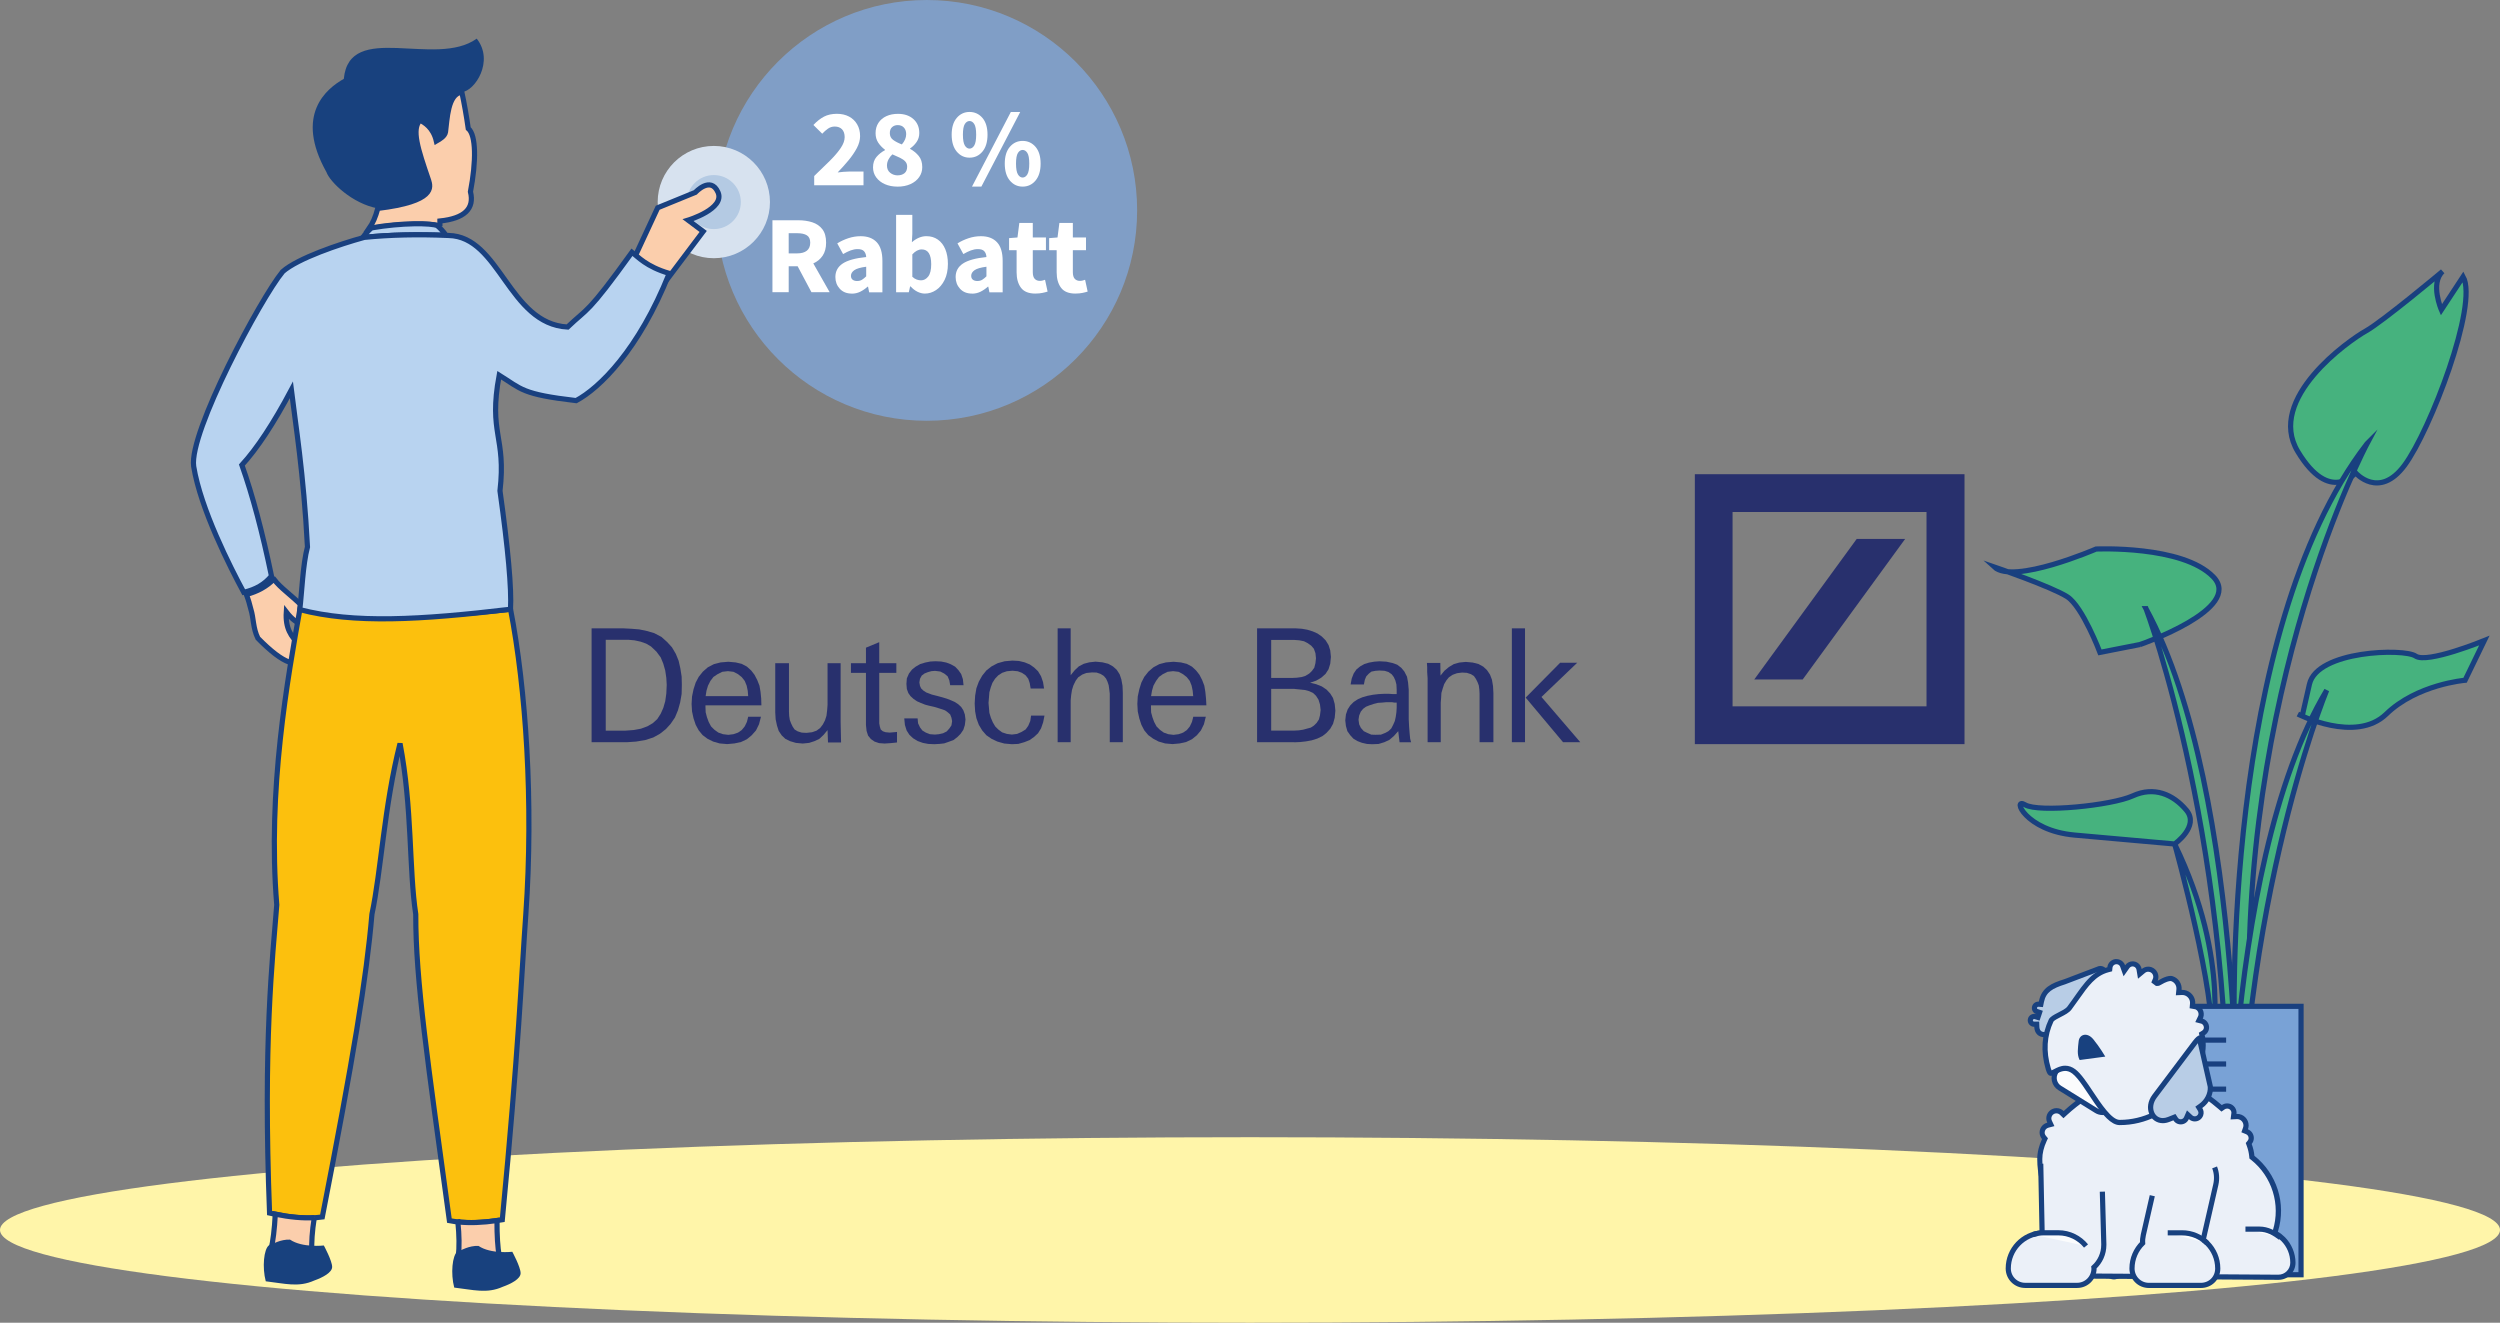 <?xml version="1.0" encoding="UTF-8"?>
<svg id="Ebene_2" data-name="Ebene 2" xmlns="http://www.w3.org/2000/svg" width="255.59mm" height="135.23mm" viewBox="0 0 724.52 383.33">
  <rect x="0" y="0" width="724.52" height="383.33" fill="#808080" stroke="none"/>
  <defs>
    <style>
      .cls-1 {
        stroke-miterlimit: 4;
      }

      .cls-1, .cls-2, .cls-3, .cls-4, .cls-5, .cls-6, .cls-7, .cls-8, .cls-9 {
        stroke-width: 1.5px;
      }

      .cls-1, .cls-3, .cls-4, .cls-5, .cls-6, .cls-9 {
        stroke: #19407f;
      }

      .cls-1, .cls-9 {
        fill: #fbceac;
      }

      .cls-10 {
        fill: #809ec6;
      }

      .cls-11 {
        fill: #fff5a9;
      }

      .cls-12 {
        fill: #fff;
      }

      .cls-2, .cls-4, .cls-6, .cls-7, .cls-8 {
        stroke-miterlimit: 10;
      }

      .cls-2, .cls-13 {
        fill: #fbfcfd;
      }

      .cls-2, .cls-7, .cls-8 {
        stroke: #18417f;
      }

      .cls-14 {
        fill: #18417e;
      }

      .cls-14, .cls-3, .cls-5, .cls-15, .cls-9 {
        fill-rule: evenodd;
      }

      .cls-3 {
        fill: #b8d3f0;
      }

      .cls-4 {
        fill: #46b27e;
      }

      .cls-5 {
        fill: #fcc00d;
      }

      .cls-16 {
        fill: #18417f;
      }

      .cls-6 {
        fill: #79a2d6;
      }

      .cls-17, .cls-7 {
        fill: #b8cde6;
      }

      .cls-15 {
        fill: #28306d;
      }

      .cls-18, .cls-8 {
        fill: #ebf0f8;
      }

      .cls-19 {
        fill: #b4cae3;
      }

      .cls-20 {
        fill: #d7e2ef;
      }
    </style>
  </defs>
  <g id="Text-Bild">
    <g id="Ebene_49" data-name="Ebene 49">
      <ellipse class="cls-11" cx="362.26" cy="356.45" rx="362.26" ry="26.88"/>
      <circle class="cls-10" cx="268.58" cy="60.97" r="60.97"/>
      <g>
        <path class="cls-12" d="M235.96,53.69v-2.69c1.73-1.64,3.26-3.13,4.59-4.46,1.33-1.33,2.37-2.56,3.12-3.68.75-1.12,1.12-2.16,1.12-3.12s-.26-1.76-.78-2.29c-.52-.52-1.22-.78-2.1-.78-.73,0-1.38.21-1.97.62-.59.42-1.14.9-1.65,1.46l-2.56-2.53c1-1.07,2.03-1.87,3.07-2.42,1.05-.54,2.29-.82,3.74-.82,1.34,0,2.52.27,3.52.8,1,.53,1.79,1.29,2.35,2.26.57.97.85,2.11.85,3.41,0,1.13-.31,2.29-.94,3.47-.63,1.18-1.44,2.37-2.42,3.55-.98,1.18-2.03,2.35-3.14,3.5.51-.06,1.09-.12,1.73-.18.64-.05,1.19-.08,1.66-.08h4.1v3.97h-14.3Z"/>
        <path class="cls-12" d="M260.09,54.08c-1.34,0-2.55-.23-3.62-.7-1.07-.47-1.91-1.12-2.53-1.97-.62-.84-.93-1.81-.93-2.9,0-1.24.34-2.25,1.01-3.04.67-.79,1.49-1.44,2.45-1.95v-.13c-.79-.6-1.44-1.28-1.95-2.05-.51-.77-.77-1.69-.77-2.75,0-1.15.28-2.15.83-2.99.55-.84,1.32-1.49,2.3-1.94.98-.45,2.1-.67,3.36-.67,1.86,0,3.35.51,4.48,1.52,1.13,1.01,1.7,2.36,1.7,4.05,0,.98-.27,1.85-.8,2.61-.53.76-1.15,1.37-1.86,1.84v.13c.98.53,1.81,1.22,2.5,2.05.68.83,1.02,1.92,1.02,3.26,0,1.07-.3,2.03-.9,2.88-.6.85-1.43,1.53-2.51,2.02-1.08.49-2.34.74-3.79.74ZM260.18,50.81c.79,0,1.44-.21,1.95-.62s.77-1.05.77-1.9c0-.6-.18-1.09-.54-1.49-.36-.39-.86-.75-1.5-1.06-.64-.31-1.39-.64-2.24-1.01-.45.41-.82.89-1.12,1.46-.3.57-.45,1.16-.45,1.78,0,.9.31,1.59.93,2.1.62.5,1.35.75,2.21.75ZM261.37,41.85c.83-.96,1.25-1.95,1.25-2.98,0-.79-.22-1.42-.66-1.9-.44-.48-1.04-.72-1.81-.72-.62,0-1.15.19-1.6.58s-.67.97-.67,1.76c0,.83.32,1.48.96,1.95.64.47,1.48.91,2.53,1.31Z"/>
        <path class="cls-12" d="M280.98,45.69c-1.49,0-2.73-.59-3.71-1.76-.98-1.17-1.47-2.81-1.47-4.9s.49-3.71,1.47-4.86c.98-1.15,2.22-1.73,3.71-1.73s2.76.58,3.74,1.73c.98,1.15,1.47,2.77,1.47,4.86s-.49,3.72-1.47,4.9c-.98,1.17-2.23,1.76-3.74,1.76ZM280.98,43.07c.53,0,.99-.3,1.36-.9.37-.6.56-1.64.56-3.14s-.19-2.53-.56-3.1c-.37-.58-.83-.86-1.36-.86s-.99.29-1.36.86c-.37.58-.56,1.61-.56,3.1s.19,2.54.56,3.14c.37.6.83.9,1.36.9ZM281.69,54.08l11.26-21.63h2.72l-11.26,21.63h-2.72ZM296.37,54.08c-1.49,0-2.73-.59-3.71-1.76-.98-1.17-1.47-2.8-1.47-4.9s.49-3.71,1.47-4.86c.98-1.15,2.22-1.73,3.71-1.73s2.76.58,3.74,1.73c.98,1.15,1.47,2.77,1.47,4.86s-.49,3.72-1.47,4.9c-.98,1.17-2.23,1.76-3.74,1.76ZM296.37,51.45c.53,0,.99-.3,1.36-.9.37-.6.56-1.64.56-3.14s-.19-2.53-.56-3.1c-.37-.58-.83-.86-1.36-.86s-.99.29-1.36.86c-.37.58-.56,1.61-.56,3.1s.19,2.54.56,3.14c.37.6.83.9,1.36.9Z"/>
        <path class="cls-12" d="M223.86,84.69v-20.86h7.52c1.47,0,2.82.2,4.03.59,1.22.4,2.19,1.06,2.91,2,.73.94,1.09,2.24,1.09,3.9,0,1.54-.34,2.8-1.01,3.79-.67.99-1.57,1.73-2.7,2.22l4.74,8.35h-5.28l-4-7.52h-2.59v7.52h-4.7ZM228.57,73.43h2.43c1.24,0,2.18-.26,2.83-.78.65-.52.98-1.3.98-2.32s-.33-1.74-.98-2.14c-.65-.41-1.59-.61-2.83-.61h-2.43v5.86Z"/>
        <path class="cls-12" d="M246.84,85.08c-1.45,0-2.6-.46-3.46-1.39-.85-.93-1.28-2.06-1.28-3.41,0-1.66.7-2.96,2.11-3.9,1.41-.94,3.68-1.57,6.82-1.89-.04-.7-.25-1.26-.62-1.68-.37-.42-1-.62-1.87-.62-.66,0-1.33.13-2.02.38-.68.26-1.41.61-2.18,1.06l-1.7-3.1c1-.62,2.07-1.12,3.22-1.5,1.14-.38,2.33-.58,3.57-.58,2.03,0,3.58.59,4.67,1.76,1.09,1.17,1.63,2.98,1.63,5.41v9.09h-3.84l-.32-1.63h-.13c-.66.6-1.37,1.08-2.13,1.46-.76.37-1.58.56-2.48.56ZM248.44,81.43c.53,0,1-.12,1.39-.37.39-.25.79-.57,1.2-.98v-2.78c-1.66.21-2.82.55-3.46,1.01-.64.46-.96,1-.96,1.62,0,.51.17.89.5,1.14.33.25.77.37,1.33.37Z"/>
        <path class="cls-12" d="M268.02,85.08c-.7,0-1.41-.18-2.13-.53-.71-.35-1.38-.87-2-1.55h-.13l-.38,1.7h-3.68v-22.43h4.7v5.5l-.13,2.43c.62-.55,1.29-.99,2.02-1.3.72-.31,1.45-.46,2.18-.46,1.28,0,2.39.33,3.33.99.94.66,1.66,1.59,2.16,2.8.5,1.21.75,2.62.75,4.24,0,1.81-.32,3.37-.96,4.66-.64,1.29-1.47,2.27-2.48,2.94-1.01.67-2.1,1.01-3.25,1.01ZM266.93,81.24c.81,0,1.5-.37,2.08-1.12.58-.75.86-1.93.86-3.55,0-2.86-.92-4.29-2.75-4.29-.94,0-1.85.48-2.72,1.44v6.5c.43.38.85.65,1.28.8.43.15.84.22,1.25.22Z"/>
        <path class="cls-12" d="M281.69,85.08c-1.45,0-2.6-.46-3.46-1.39-.85-.93-1.28-2.06-1.28-3.41,0-1.66.7-2.96,2.11-3.9,1.41-.94,3.68-1.57,6.82-1.89-.04-.7-.25-1.26-.62-1.68-.37-.42-1-.62-1.87-.62-.66,0-1.33.13-2.02.38-.68.26-1.41.61-2.18,1.06l-1.7-3.1c1-.62,2.07-1.12,3.22-1.5,1.14-.38,2.33-.58,3.57-.58,2.03,0,3.58.59,4.67,1.76,1.09,1.17,1.63,2.98,1.63,5.41v9.09h-3.84l-.32-1.63h-.13c-.66.6-1.37,1.08-2.13,1.46-.76.37-1.58.56-2.48.56ZM283.29,81.43c.53,0,1-.12,1.39-.37.39-.25.79-.57,1.2-.98v-2.78c-1.66.21-2.82.55-3.46,1.01-.64.46-.96,1-.96,1.62,0,.51.17.89.5,1.14.33.25.77.37,1.33.37Z"/>
        <path class="cls-12" d="M300.09,85.08c-1.96,0-3.37-.56-4.21-1.7-.84-1.13-1.26-2.61-1.26-4.45v-6.43h-2.18v-3.49l2.43-.19.54-4.22h3.9v4.22h3.81v3.68h-3.81v6.37c0,.9.19,1.54.56,1.94.37.39.87.59,1.49.59.26,0,.52-.03.78-.1.27-.06.51-.14.72-.22l.74,3.42c-.41.13-.9.26-1.49.38-.59.13-1.26.19-2.03.19Z"/>
        <path class="cls-12" d="M311.7,85.08c-1.96,0-3.37-.56-4.21-1.7-.84-1.13-1.26-2.61-1.26-4.45v-6.43h-2.18v-3.49l2.43-.19.54-4.22h3.9v4.22h3.81v3.68h-3.81v6.37c0,.9.19,1.54.56,1.94.37.39.87.59,1.49.59.26,0,.52-.03.78-.1.27-.06.51-.14.72-.22l.74,3.42c-.41.13-.9.26-1.49.38-.59.13-1.26.19-2.03.19Z"/>
      </g>
      <path class="cls-4" d="M682.65,137.03s6.77,7.83,14.19-2.16c7.43-9.99,21.45-46.63,17-54.69l-6.31,9.6s-3.34-7.68.37-11.14c0,0-17.45,14.6-22.28,17.29s-28.96,19.59-19.68,34.96c9.28,15.37,16.71,6.15,16.71,6.15Z"/>
      <path class="cls-4" d="M620.27,186.77s30.08-10.37,21.17-19.59c-8.91-9.22-33.98-8.07-33.98-8.07,0,0-23.95,10.37-29.52,5.19,0,0,16.71,5.76,21.17,8.64s9.47,16.13,9.47,16.13l11.7-2.3Z"/>
      <path class="cls-4" d="M665.94,206.94s16.71,8.64,25.62,0,22.84-9.8,22.84-9.8l5.58-11.51s-16.58,6.8-19.92,4.5-28.55-1.64-30.77,8.16l-2.23,9.8"/>
      <path class="cls-4" d="M630.23,244.58s7.29-5.12,3.43-9.76-9.41-7-15.56-4.18c-6.15,2.82-27.34,4.93-31.22,2.59s-.07,7.49,14.4,8.78c14.47,1.29,28.94,2.58,28.94,2.58Z"/>
      <path class="cls-4" d="M685.99,128.57s-37.87,70.87-33.98,169.98l-4.46.58s-3.9-115.81,38.43-170.55Z"/>
      <path class="cls-4" d="M674.3,200.02s-28.02,67.76-25.13,162.51l-3.3.55s-2.88-110.73,28.43-163.06Z"/>
      <path class="cls-4" d="M621.94,176.4s26.19,69.43,23.49,166.53l3.08.56s2.7-113.47-26.58-167.09Z"/>
      <path class="cls-4" d="M630.23,244.58s12.32,44.18,10.65,58.58c0,0,5.99-24.39-10.65-58.58Z"/>
      <rect class="cls-6" x="628.39" y="291.64" width="38.47" height="77.79"/>
      <line class="cls-4" x1="633.26" y1="301.43" x2="645.15" y2="301.43"/>
      <line class="cls-4" x1="633.26" y1="308.35" x2="645.15" y2="308.35"/>
      <line class="cls-4" x1="633.26" y1="315.64" x2="645.15" y2="315.64"/>
      <path class="cls-7" d="M614.22,325.29h11.92c1.11,0,2,.9,2,2v33.7c0,3.74-3.03,6.77-6.77,6.77h-15.53c-1.11,0-2-.9-2-2v-30.08c0-5.73,4.65-10.38,10.38-10.38Z" transform="translate(-79.06 218.36) rotate(-18.91)"/>
      <g>
        <path class="cls-18" d="M600.27,369.76c-3.01,0-5.46-2.45-5.46-5.45v-.97c0-.61.73-2.51,7.46-7.09l.97-.66-1.01-.6c-7.24-4.3-11.06-10.9-11.06-19.1,0-1.77.44-3.62,1.31-5.49l.2-.43-.31-.37c-.24-.29-.53-.76-.53-1.41,0-1,.68-1.88,1.66-2.14l.86-.23-.37-.81c-.14-.3-.21-.61-.21-.92,0-1.22,1-2.22,2.22-2.22.58,0,1.13.22,1.55.63l.51.5.52-.48c3.38-3.12,7.98-6.29,13.29-9.17,3.82-2.07,7.5-3.12,10.92-3.12,2.51,0,4.92.57,7.15,1.7,2.84,1.43,8.36,4.49,13.45,8.88l.44.38.48-.33c.34-.23.72-.35,1.13-.35,1.09,0,1.98.89,1.98,1.98,0,.05,0,.09-.01.14l-.12.91.93.02s.11-.01.11-.01c1.43,0,2.59,1.17,2.59,2.6,0,.28-.05.56-.16.87l-.24.68.67.27c.75.3,1.24,1.03,1.24,1.84,0,.57-.25.99-.45,1.24l-.27.33.15.4c.41,1.12.66,2.21.75,3.24l.03.32.25.2c6.3,5,8.94,13.52,6.55,21.19l-.18.57.52.3c.67.39,1.31.88,1.9,1.47,1.83,1.83,2.84,4.27,2.84,6.87,0,2.32-1.88,4.21-4.19,4.21l-60.05-.38Z"/>
        <path class="cls-16" d="M622.8,310.99c2.39,0,4.69.55,6.82,1.62,2.81,1.42,8.27,4.44,13.3,8.78l.88.76.95-.66c.15-.1.38-.22.7-.22.68,0,1.23.55,1.23,1.2v.07s-.02.11-.02.11l-.22,1.77,1.78-.09c.05,0,.1,0,.16-.01.99.03,1.79.85,1.79,1.85,0,.19-.04.39-.12.62l-.48,1.35,1.33.54c.47.19.77.64.77,1.14,0,.35-.16.61-.29.77l-.54.66.29.8c.38,1.05.62,2.08.71,3.05l.06.64.5.4c6.06,4.81,8.59,13,6.3,20.38l-.36,1.14,1.04.6c.61.36,1.2.81,1.74,1.35,1.69,1.69,2.62,3.94,2.62,6.34,0,1.91-1.55,3.46-3.44,3.46l-60.07-.38c-2.59,0-4.7-2.11-4.7-4.7v-.97c0-.07.1-1.68,7.13-6.47l1.95-1.33-2.03-1.2c-7-4.15-10.7-10.53-10.7-18.45,0-1.66.42-3.4,1.24-5.17l.4-.86-.61-.73c-.16-.19-.35-.51-.35-.93,0-.66.45-1.24,1.1-1.41l1.73-.45-.75-1.62c-.09-.2-.14-.4-.14-.61,0-.81.66-1.47,1.47-1.47.38,0,.74.15,1.02.42l1.02.99,1.05-.97c3.34-3.08,7.88-6.21,13.14-9.06,3.71-2.01,7.27-3.03,10.56-3.03M622.8,309.49c-3.81,0-7.64,1.24-11.28,3.21-4.32,2.34-9.37,5.51-13.45,9.28-.53-.52-1.26-.84-2.07-.84-1.64,0-2.97,1.33-2.97,2.97,0,.44.1.86.28,1.24-1.27.33-2.22,1.48-2.22,2.86,0,.72.27,1.38.7,1.9-.86,1.86-1.38,3.8-1.38,5.8,0,8.91,4.45,15.6,11.43,19.74-4.69,3.19-7.79,5.96-7.79,7.71v.97c0,3.42,2.78,6.2,6.2,6.2l60.06.38c2.73,0,4.95-2.22,4.95-4.96s-1.17-5.51-3.06-7.4c-.61-.61-1.31-1.16-2.05-1.59,2.56-8.22-.38-16.9-6.8-22-.1-1.15-.38-2.3-.79-3.43.38-.47.62-1.06.62-1.72,0-1.15-.71-2.13-1.71-2.53.12-.35.21-.72.21-1.12,0-1.85-1.5-3.35-3.35-3.35-.06,0-.12.01-.18.02.01-.11.03-.21.03-.33,0-1.51-1.22-2.73-2.73-2.73-.58,0-1.11.18-1.55.49-4.3-3.7-9.35-6.83-13.61-8.98-2.45-1.24-4.97-1.78-7.49-1.78h0Z"/>
      </g>
      <path class="cls-2" d="M660.9,358.68c-1.76-1.33-3.73-2.47-6.11-2.47h-4.04"/>
      <path class="cls-8" d="M609.28,345.35l.42,15.15v.28c0,2.57-1.09,4.88-2.86,6.5.02.12.02.21.02.33,0,2.71-2.18,4.9-4.88,4.9h-15.07c-2.71,0-4.9-2.18-4.9-4.9,0-5.53,4.34-10.04,9.81-10.31l-.4-20.05"/>
      <path class="cls-8" d="M641.81,338.32c.6,1.54.74,3.26.35,4.98l-3.66,16c.43.3.83.65,1.19,1.01,1.87,1.87,3.03,4.47,3.03,7.31s-2.18,4.9-4.9,4.9h-15.07c-2.7,0-4.88-2.18-4.88-4.9,0-2.88,1.17-5.48,3.08-7.36-.05-.76.02-1.56.2-2.35l2.6-11.39"/>
      <path class="cls-2" d="M639.69,360.31c-1.87-1.87-4.46-3.03-7.32-3.03h-4.15"/>
      <path class="cls-2" d="M604.55,361.1c-1.9-2.33-4.79-3.83-8.04-3.83h-4.15c-1.11,0-2.19.18-3.19.5"/>
      <g>
        <g>
          <path class="cls-13" d="M609.34,322.4c-.63,0-1.25-.18-1.79-.51l-10.64-6.6c-1.6-.99-2.09-3.09-1.1-4.69l3.5-5.65c.63-1.01,1.71-1.61,2.9-1.61.63,0,1.25.18,1.79.51l10.64,6.6c1.6.99,2.09,3.09,1.1,4.69l-3.5,5.65c-.63,1.01-1.71,1.61-2.9,1.61h0Z"/>
          <path class="cls-16" d="M602.22,304.09c.49,0,.98.14,1.4.4l10.64,6.6c.6.37,1.02.96,1.19,1.65.16.69.05,1.4-.33,2.01l-3.5,5.65c-.49.79-1.33,1.26-2.26,1.26-.49,0-.98-.14-1.4-.4l-10.64-6.6c-.6-.37-1.02-.96-1.19-1.65-.16-.69-.05-1.4.33-2.01l3.5-5.65c.49-.79,1.33-1.26,2.26-1.26M602.22,302.59c-1.39,0-2.75.7-3.54,1.97l-3.5,5.65c-1.21,1.95-.61,4.51,1.34,5.72l10.64,6.6c.68.42,1.44.62,2.19.62,1.39,0,2.75-.7,3.54-1.97l3.5-5.65c1.21-1.95.61-4.51-1.34-5.72l-10.64-6.6c-.68-.42-1.44-.62-2.19-.62h0Z"/>
        </g>
        <g>
          <path class="cls-17" d="M592.43,299.83c-1.31,0-2.11-.85-2.15-2.28l-.02-.74h-.74c-.15,0-.26-.01-.37-.05-.59-.2-.91-.84-.71-1.43.16-.46.58-.77,1.07-.77.12,0,.24.02.36.06l.71.24.48-1.42-.7-.28c-.06-.02-.12-.04-.19-.05-.49-.27-.7-.83-.53-1.34.15-.46.58-.76,1.07-.76l.66.05.21-.65.04-.18c.72-3.55,3.34-4.64,6.69-5.7l10.07-3.82c.06-.02.17-.04.29-.04.78,0,1.37.7,1.38.91-1.83.86-4.15,3.26-5.53,5.1l-8.01,10.64c-1.18,1.57-2.71,2.51-4.09,2.51h0Z"/>
          <path class="cls-16" d="M608.69,281.43s.05,0,.07,0c-1.95,1.33-3.89,3.55-4.83,4.8l-8.01,10.64c-1.22,1.63-2.61,2.21-3.49,2.21s-1.37-.52-1.4-1.55l-.05-1.46h-1.46c-.08,0-.11,0-.12-.01-.2-.07-.31-.28-.24-.48.06-.18.22-.26.36-.26.04,0,.08,0,.12.02l1.44.44.48-1.43.47-1.42-1.42-.48s-.1-.03-.16-.05c-.09-.09-.15-.24-.09-.39.06-.17.22-.25.38-.25h0l1.32.1.26-1.29.04-.18c.59-2.89,2.46-3.96,6.18-5.14h.04s.04-.03.04-.03l9.98-3.79s.05,0,.08,0M608.69,279.93c-.18,0-.37.03-.55.08l-10.03,3.81c-3.52,1.11-6.41,2.38-7.2,6.27l-.04.18s-.09,0-.14,0c-.78,0-1.52.49-1.78,1.27-.29.86.08,1.78.83,2.22.11.06.24.07.36.12v.04c-.21-.07-.41-.1-.61-.1-.78,0-1.52.49-1.78,1.28-.33.98.2,2.05,1.18,2.38.2.07.4.09.6.09h.01c.05,1.95,1.29,3.01,2.9,3.01,1.47,0,3.25-.89,4.69-2.81l8.01-10.64c1.22-1.62,3.49-4.04,5.29-4.95,1.08-.55-.26-2.25-1.74-2.25h0Z"/>
        </g>
        <g>
          <path class="cls-18" d="M614.24,325.3c-2.65-.01-5.65-4.53-8.29-8.51-1.75-2.64-3.41-5.14-4.95-6.29-.79-.6-1.63-.9-2.5-.9-1.14,0-2.11.51-2.9.93-.47.25-.96.5-1.24.5-.35,0-.65-.88-.76-1.26-1.49-5.08-1.22-9.67.83-14.04.25-.54,1.48-1.17,2.46-1.67,1.16-.6,2.26-1.16,2.83-1.92.75-1,1.45-1.99,2.12-2.94,2.79-3.96,4.99-7.08,9.06-8.17l.5-.13.05-.51c.02-.15.04-.28.09-.41.26-.78.99-1.31,1.82-1.31.21,0,.41.03.61.1.55.19.98.62,1.18,1.18l.49,1.36.83-1.18c.36-.51.95-.82,1.57-.82.2,0,.41.03.6.1.67.22,1.15.8,1.27,1.51l.21,1.3,1.01-.84c.4-.34.91-.52,1.43-.52.24,0,.47.04.7.12.56.19,1.02.58,1.28,1.12.26.53.3,1.13.11,1.69l-.07.13-.43,1.04s1.12,0,1.12,0c.21,0,.34-.07.57-.21,1.36-.79,2.42-1.2,3.17-1.2.16,0,.3.02.42.06,1.34.45,2.18,1.75,2.04,3.17l-.09.87.87-.04h.16c.33,0,.65.05.95.15,1.33.45,2.17,1.74,2.04,3.14l-.06.69.68.12.17.03s.1,0,.15.03c.58.2,1.04.6,1.31,1.15.27.54.31,1.16.12,1.74-.02.05-.04.1-.07.15l-.44.94.9.21c.46.15.85.5,1.08.95.23.46.26.98.1,1.46-.18.53-.54.84-.82,1.01l-.45.28.11.52c.02.1.05.2.08.3.02.08.05.16.06.24.85,6.04-1.88,10.21-6.16,15.89-4.04,5.37-10.87,8.71-17.82,8.71h-.11Z"/>
          <path class="cls-16" d="M613.37,279.43c.13,0,.25.02.37.06.33.11.59.37.72.72l.97,2.72,1.67-2.36c.22-.31.58-.5.95-.5.12,0,.25.02.36.06.4.14.7.49.77.92l.43,2.59,2.02-1.68c.27-.23.61-.35.95-.35.15,0,.31.03.46.08.75.25,1.16,1.06.94,1.81-.02.05-.04.09-.06.14l-.45,1.08.93.7.4.3h.5c.42,0,.69-.16.94-.31,1.54-.91,2.37-1.1,2.79-1.1.11,0,.17.02.18.02,1.01.34,1.64,1.32,1.53,2.38l-.17,1.73,1.74-.08s.08,0,.13,0c.25,0,.49.04.71.11,1,.34,1.63,1.31,1.53,2.36l-.12,1.37,1.35.24c.06.01.13.02.2.03h.05c.37.14.67.41.84.76.18.37.21.78.08,1.15-.01.03-.03.05-.04.08l-.05.11-.78,1.64,1.75.45c.57.23.88.87.68,1.46-.11.32-.33.51-.5.61l-.9.55.21,1.03c.02.12.06.24.09.35.01.05.03.09.04.14.81,5.75-1.85,9.8-6.01,15.33-3.9,5.19-10.5,8.41-17.22,8.41h-.1c-2.25-.01-5.38-4.73-7.67-8.17-1.79-2.7-3.48-5.24-5.12-6.48-.92-.7-1.92-1.05-2.95-1.05-1.32,0-2.39.56-3.25,1.01-.21.11-.49.26-.69.35-.06-.13-.15-.33-.24-.65-1.44-4.9-1.18-9.32.78-13.5.2-.34,1.41-.96,2.13-1.33,1.24-.64,2.41-1.24,3.09-2.14.76-1.01,1.46-2,2.13-2.96,2.7-3.83,4.83-6.86,8.64-7.87l1-.26.11-1.02c.01-.1.03-.18.05-.25.16-.48.6-.79,1.11-.79h0M613.37,277.93c-1.11,0-2.15.7-2.53,1.82-.06.19-.1.38-.12.57-5.37,1.43-7.71,6.23-11.58,11.38-1.01,1.34-4.7,2.28-5.38,3.72-2.03,4.32-2.47,9.11-.87,14.57.4,1.36.89,1.8,1.48,1.8,1.06,0,2.43-1.43,4.14-1.43.64,0,1.32.2,2.05.75,3.76,2.83,8.76,14.93,13.69,14.95.04,0,.07,0,.11,0,7.54,0,14.39-3.66,18.42-9.01,4.2-5.58,7.21-10.03,6.3-16.45-.03-.2-.1-.39-.14-.59.51-.32.93-.8,1.14-1.41.47-1.4-.28-2.91-1.67-3.38-.01,0-.02,0-.04,0,.05-.11.11-.21.15-.33.53-1.58-.32-3.3-1.9-3.83-.14-.05-.28-.05-.43-.08.16-1.7-.86-3.35-2.55-3.92-.4-.13-.8-.19-1.19-.19-.07,0-.13,0-.2,0,.17-1.71-.85-3.38-2.55-3.95-.21-.07-.43-.1-.66-.1-1.6,0-3.67,1.41-3.74,1.41t0,0c.03-.06.06-.12.08-.18.52-1.55-.31-3.24-1.86-3.76-.31-.1-.63-.15-.94-.15-.7,0-1.38.25-1.91.7-.15-.94-.8-1.77-1.77-2.1-.28-.09-.56-.14-.84-.14-.86,0-1.68.43-2.18,1.14-.27-.74-.84-1.36-1.65-1.64-.28-.1-.57-.14-.85-.14h0Z"/>
        </g>
        <path class="cls-16" d="M602.41,301.76c-.21,1.95-.54,3.89.29,5.44.85-.09,7.43-.99,7.43-.99,0,0-1.6-2.74-3.45-4.99-1.84-2.25-4.07-1.41-4.27.54Z"/>
        <g>
          <path class="cls-17" d="M632,325.12c-.19,0-.39-.03-.57-.09-.48-.16-.77-.49-.93-.74l-.33-.52-1.64.65c-.59.23-1.17.35-1.72.35-1.34,0-2.51-.73-3.12-1.95-.77-1.54-.49-3.51.73-5.14l11.62-15.44c.76-1.01,1.18-1.3,1.35-1.39.06.12.15.39.2.95l2.98,13.15c.18,2.01-.9,4.23-2.78,5.55l-.58.41.37.6c.29.47.36,1.02.19,1.53-.25.73-.94,1.23-1.71,1.23h0c-.2,0-.39-.03-.58-.1-.24-.08-.46-.21-.65-.39l-.78-.72-.42.97c-.29.66-.94,1.09-1.65,1.09Z"/>
          <path class="cls-16" d="M636.94,302.31l2.88,12.7c.13,1.79-.85,3.74-2.45,4.88l-1.15.82.74,1.2c.1.16.25.49.11.89-.15.43-.55.72-1,.72-.11,0-.23-.02-.34-.06-.14-.05-.26-.12-.38-.23l-1.55-1.44-.84,1.94c-.17.39-.55.64-.96.64-.11,0-.22-.02-.33-.05-.28-.09-.45-.29-.54-.44l-.67-1.04-1.15.46-1.06.42c-.5.2-.98.3-1.44.3-1.07,0-1.96-.56-2.44-1.53-.65-1.31-.4-2.93.66-4.35l11.62-15.44c.11-.14.21-.27.3-.38M637.47,300.06c-.51,0-1.2.62-2.03,1.72l-11.62,15.44c-2.84,3.77-.74,8.29,2.98,8.29.62,0,1.29-.13,2-.41l1.06-.42c.3.47.75.86,1.33,1.05.27.09.54.13.81.13,1,0,1.93-.59,2.34-1.54.26.24.56.43.92.55.27.09.55.13.82.13,1.07,0,2.06-.67,2.42-1.74.25-.75.13-1.53-.26-2.16,2.03-1.44,3.3-3.91,3.07-6.33l-2.96-13.05c-.11-1.15-.41-1.67-.87-1.67h0Z"/>
        </g>
      </g>
      <g id="Button">
        <circle id="Ellipse_1581-2" data-name="Ellipse 1581-2" class="cls-20" cx="206.87" cy="58.56" r="16.27"/>
        <circle id="Ellipse_1582" data-name="Ellipse 1582" class="cls-19" cx="206.87" cy="58.56" r="7.83"/>
      </g>
      <g>
        <path class="cls-9" d="M127.49,65.56c-1.7-.85-11.1-.95-20.54.7,1.06-1.5,1.91-3.45,2.54-5.87,16.81-2.03,15.29-6.22,14.73-8.12-3.12-9.08-5-14.81-2.5-17.44,1.23.63,3.82,2.06,4.74,6.05,1.07-.61,2.44-1.42,2.65-2.61.5-3.59.59-11.07,4.73-11.58.71,3.31,1.33,6.83,1.86,10.54,2.3,1.95,2.32,9.53.64,18.33,1.22,4.91-1.73,7.75-8.85,8.49v1.52Z"/>
        <path class="cls-14" d="M124.23,52.27c.56,1.9,2.08,6.1-14.73,8.12-7.45-1.35-13.91-7.7-14.9-10.52-9.31-16.62,0-24.19,5.04-27.02,1.58-16.91,26.61-3.05,38.52-11.66,5.14,6.52-.53,15.19-4.31,15.5-4.13.51-4.23,8-4.73,11.58-.21,1.19-1.58,2-2.65,2.61-.92-3.98-3.51-5.42-4.74-6.05-2.5,2.63-.62,8.36,2.5,17.44Z"/>
        <path class="cls-3" d="M107.64,66.05c-.89.79-1.78,1.76-2.6,2.89l.53-.15c7.27-.73,15.18-.93,23.72-.57-.82-1.15-1.73-2.13-2.56-2.82-1.58-.79-10.32-.89-19.1.65Z"/>
        <path class="cls-9" d="M79.36,167.84c2.13,2.8,4.79,4.29,8.88,8.45l.59.61c.92.95,1.9,2.03,2.95,3.29-2.25,1.71-5.52,1.47-8.81-2.83-.3,4.65,1.32,7.1,3.85,9.47,1.24,1.5,1.69,2.39,2.45,3.21-2.55,4.08-7.02,2.57-14.53-5.08-1.45-2.95-1.21-5.81-2.05-8.45-.33-1.34-.7-2.67-1.29-4.24,3.23-.85,5.87-2.32,7.93-4.41l.02-.02Z"/>
        <path class="cls-5" d="M87.09,175.57c-3.74,21.1-9.62,53.4-6.88,86.67-1.24,15.7-4,39.64-2.09,89.31,5.86,1.36,10.96,1.74,15.29,1.14,8.99-46.03,12.83-69.48,14.38-87.74,2.7-12.81,3.53-31.19,8.14-49.48,3.56,18.53,2.59,36.53,4.56,49.48-.03,19.28,3.41,42.33,9.75,88.8,4.29.84,9.4.76,15.33-.26,4.75-49.48,5.6-71.52,6.82-88.54,2.27-32.44,0-65.41-4.43-88.39-24.5,2.82-45.69,2.59-60.88-.99Z"/>
        <path class="cls-9" d="M132.7,354.11c.39,3.94.44,7.31.12,10.11.24.55,3.57,1.14,6.35,1.26,3.37.16,5.21-.76,5.51-1.5-.45-2.43-.66-5.85-.65-10.26-4.21.62-7.99.75-11.34.39Z"/>
        <path class="cls-14" d="M132.56,362.72c-1.49,1.1-1.99,6.38-.92,10.43,5.52.63,9.45,1.85,14.08-.24,2.34-.83,5.16-2.27,5.16-3.93,0-1.78-2.41-6.21-2.41-6.21,0,0-6.2.74-9.8-1.7-2.78-.12-5.03,1.33-6.11,1.64Z"/>
        <path class="cls-9" d="M91.08,352.9c-.62,3.92-.85,7.28-.7,10.09-.27.53-2.43.05-5.22.01-3.37-.04-6.35-.17-6.61-.92.58-2.41,1-5.81,1.23-10.21,4.17.86,7.94,1.2,11.3,1.03Z"/>
        <path class="cls-14" d="M77.94,360.9c-1.49,1.1-1.99,6.38-.92,10.43,5.52.63,9.45,1.85,14.08-.24,2.34-.83,5.16-2.27,5.16-3.93,0-1.78-2.41-6.21-2.41-6.21,0,0-6.2.74-9.8-1.7-2.78-.12-5.03,1.33-6.11,1.64Z"/>
        <path id="Pfad_30988" data-name="Pfad 30988" class="cls-1" d="M182.67,77.28l7.93-17.07,10.92-4.46s4.43-4.85,6.56-.04c2.13,4.81-8.66,8.09-8.66,8.09l4.37,3.27-11.61,15.42-9.5-5.22Z"/>
        <path class="cls-3" d="M81.9,78.73c4.39-3.89,16.48-7.96,23.66-9.94,7.47-.75,15.62-.94,24.43-.55,14.93.29,17.37,25.59,34.5,26.54,5.93-5.67,5.56-3.47,18.67-21.69,1.71,1.3,4.1,4.17,10.79,6.14-8.89,22.31-20.3,33.29-26.98,36.87-15.81-1.84-15.81-3.34-22.3-7.37-3.16,17.04,2.06,17.67.23,33.52,2.35,16.82,3.37,28.26,3.06,34.31-26.25,3.11-45.36,4.21-61.08.11.59-4.78.88-13.05,2.23-18.16-1.12-21.52-3.47-35.55-4.67-45.51-5.14,9.68-9.92,16.94-14.34,21.77,3.1,8.76,5.96,19.48,8.58,32.16-1.92,2.38-4.6,3.95-8.04,4.72-3.95-7.34-12.5-24.11-14.51-36.49-1.4-9.89,19.51-48.84,25.76-56.4Z"/>
      </g>
      <g id="g2420">
        <path id="path2384" class="cls-15" d="M508.39,196.92l29.7-40.74h14.04l-29.7,40.74h-14.04ZM491.18,137.42h78.15v78.24h-78.15v-78.24ZM502.11,148.37v56.32h56.21v-56.32h-56.21Z"/>
        <g id="g2386">
          <path id="path2388" class="cls-15" d="M188.74,187.4l-1.49-.88-1.62-.57-1.74-.38-1.68-.15h-6.66v26.33h5.66l2.49-.19,2.05-.38,1.87-.69,1.56-.91,1.3-1.18,1-1.56.75-1.68.56-1.94.31-2.21.12-2.52-.12-2.06-.31-2.1-.56-1.98-.75-1.83-1.25-1.68-1.49-1.41ZM184.39,214.91l-2.73.19h-10.21v-33h9.27l2.18.11,2.37.19,2.18.46,2.12.61,2.12,1.11,1.62,1.45,1.43,1.56,1.12,1.91.81,1.99.5,2.21.37,2.37.06,2.4-.06,2.63-.43,2.48-.63,2.25-.87,2.1-1.25,1.83-1.37,1.52-1.74,1.37-1.93,1.07-2.37.76-2.56.42Z"/>
          <path id="path2390" class="cls-15" d="M210.96,194.5l-1.63.19-1.38.69-1.19.8-.88,1.15-.69,1.37-.44,1.45-.25,1.6h12.33l-.13-1.56-.31-1.49-.56-1.37-.88-1.11-1.06-.84-1.32-.69-1.62-.19ZM204.45,204.45v.46l.06,1.53.37,1.41.5,1.37.69,1.3,1,.99,1.13.8,1.31.46,1.56.19,1.5-.19,1.32-.46,1.06-.73.88-1.07.63-1.3.37-1.49h3.7l-.56,2.17-.88,1.79-1.25,1.41-1.38,1.14-1.69.8-1.94.42-2.07.19-2.19-.19-1.88-.54-1.69-.84-1.37-1.03-1.13-1.37-.87-1.6-.63-1.87-.44-2.02-.13-2.17.13-2.18.44-2.1.63-1.95.87-1.64,1.19-1.49,1.44-1.26,1.76-.92,1.94-.5,2.25-.19,2.13.19,1.75.42,1.51.8,1.25,1.14.94,1.22.81,1.56.63,1.6.31,1.8.19,1.91.06,1.98h-16.21Z"/>
          <polygon id="polygon2392" class="cls-15" points="239.96 215.17 239.83 211.59 238.65 213 237.47 214.11 236.04 214.79 234.49 215.29 232.63 215.48 230.64 215.29 228.96 214.79 227.59 214.11 226.54 213.11 225.67 211.82 225.17 210.25 224.79 208.46 224.67 206.47 224.67 192.2 228.65 192.2 228.65 206.24 228.71 207.47 228.89 208.65 229.27 209.64 229.71 210.56 230.27 211.4 231.14 211.93 232.32 212.31 233.69 212.39 235.36 212.2 236.66 211.74 237.72 210.94 238.47 209.95 239.09 208.76 239.52 207.43 239.71 205.86 239.83 204.3 239.83 192.2 243.62 192.2 243.62 209.26 243.75 215.17 239.96 215.17"/>
          <polygon id="polygon2394" class="cls-15" points="256.36 215.48 254.75 215.36 253.44 214.91 252.39 214.18 251.58 213.19 251.14 211.82 250.96 210.14 250.96 194.99 246.61 194.99 246.61 192.2 250.96 192.2 250.96 187.7 254.81 186.1 254.81 192.2 259.77 192.2 259.77 194.99 254.81 194.99 254.81 209.64 255 210.63 255.24 211.4 255.86 211.93 256.67 212.2 257.85 212.31 259.96 212.12 259.96 215.17 258.17 215.36 256.36 215.48"/>
          <polygon id="polygon2396" class="cls-15" points="270.74 215.67 268.99 215.59 267.44 215.29 265.93 214.75 264.62 213.95 263.56 212.96 262.75 211.7 262.25 210.1 262.06 208.19 265.93 208.19 266.06 209.6 266.62 210.79 267.31 211.7 268.31 212.31 269.49 212.77 270.93 212.88 272.12 212.77 273.31 212.5 274.37 211.97 275.12 211.13 275.74 210.21 275.93 208.99 275.74 208 275.37 207.05 274.68 206.44 273.87 205.86 272.43 205.37 270.81 204.87 269.3 204.53 268.12 204.22 266.87 203.73 265.75 203.23 264.74 202.54 263.87 201.74 263.25 200.87 262.81 199.68 262.69 198.2 262.81 196.59 263.43 195.18 264.31 194.04 265.37 193.2 266.69 192.44 268.12 192.01 269.62 191.71 271.12 191.63 272.74 191.71 274.25 192.01 275.56 192.51 276.8 193.2 277.74 194.19 278.55 195.33 279.05 196.82 279.24 198.58 275.37 198.58 275.12 197.17 274.62 195.98 273.62 195.18 272.5 194.61 270.99 194.42 269.93 194.5 268.87 194.8 267.93 195.18 267.12 195.79 266.62 196.71 266.44 197.78 266.62 198.77 266.94 199.49 267.56 200.1 268.43 200.67 270.06 201.29 271.56 201.67 273.12 202.09 274.37 202.47 275.56 202.93 276.67 203.42 277.68 204.07 278.55 204.87 279.18 205.83 279.62 207.05 279.81 208.54 279.62 210.14 279.18 211.51 278.37 212.69 277.49 213.57 276.37 214.45 275.06 214.94 273.62 215.44 272.25 215.59 270.74 215.67"/>
          <polygon id="polygon2398" class="cls-15" points="293.23 215.67 291.05 215.48 289.05 214.91 287.36 214.11 285.86 213.08 284.66 211.7 283.67 210.06 282.97 208.15 282.6 206.17 282.47 203.88 282.6 201.63 282.97 199.45 283.67 197.55 284.66 195.79 285.86 194.3 287.36 193.12 289.11 192.2 291.18 191.63 293.42 191.44 295.29 191.55 296.93 191.94 298.42 192.55 299.68 193.43 300.83 194.53 301.7 195.98 302.28 197.66 302.58 199.53 298.69 199.53 298.42 197.97 298 196.71 297.24 195.72 296.17 194.99 294.95 194.53 293.42 194.38 291.8 194.53 290.42 194.99 289.3 195.72 288.36 196.71 287.61 197.89 287.11 199.26 286.73 200.64 286.61 202.2 286.48 203.69 286.61 205.18 286.73 206.59 287.17 208.04 287.73 209.34 288.42 210.52 289.3 211.4 290.42 212.24 291.8 212.69 293.23 212.88 294.76 212.69 296.06 212.12 297.24 211.4 298 210.33 298.58 208.95 298.81 207.39 302.7 207.39 302.31 209.34 301.7 211.09 300.83 212.5 299.68 213.57 298.38 214.49 296.82 215.1 295.1 215.59 293.23 215.67"/>
          <polygon id="polygon2400" class="cls-15" points="321.62 215.1 321.62 201.02 321.47 199.8 321.31 198.61 320.97 197.58 320.55 196.67 319.87 195.87 318.95 195.3 317.8 194.91 316.47 194.87 314.83 195.03 313.65 195.49 312.47 196.29 311.74 197.28 311.09 198.61 310.67 199.95 310.44 201.4 310.29 202.96 310.29 215.1 306.51 215.1 306.51 182.1 310.29 182.1 310.29 195.68 311.47 194.23 312.65 193.12 314.1 192.36 315.71 191.94 317.5 191.75 319.48 191.94 321.16 192.36 322.53 193.12 323.64 194.11 324.48 195.41 324.98 196.9 325.32 198.77 325.4 200.79 325.4 215.1 321.62 215.1"/>
          <path id="path2402" class="cls-15" d="M339.97,194.5l-1.6.19-1.38.69-1.11.8-.84,1.15-.76,1.37-.42,1.45-.27,1.6h12.21l-.15-1.56-.31-1.49-.54-1.37-.88-1.11-1.07-.84-1.3-.69-1.6-.19ZM333.56,204.45v.46l.04,1.53.38,1.41.5,1.37.69,1.3.99.99,1.11.8,1.3.46,1.52.19,1.49-.19,1.3-.46,1.07-.73.88-1.07.61-1.3.38-1.49h3.63l-.54,2.17-.88,1.79-1.18,1.41-1.41,1.14-1.68.8-1.87.42-2.1.19-2.13-.19-1.87-.54-1.6-.84-1.42-1.03-1.14-1.37-.84-1.6-.61-1.87-.45-2.02-.12-2.17.12-2.18.45-2.1.61-1.95.84-1.64,1.18-1.49,1.45-1.26,1.71-.92,1.91-.5,2.21-.19,2.14.19,1.72.42,1.49.8,1.22,1.14.95,1.22.8,1.56.61,1.6.3,1.8.19,1.91.11,1.98h-16.06Z"/>
          <path id="path2404" class="cls-15" d="M375.15,199.64h-6.75v12.09h6.68l1.3-.07,1.26-.19,1.14-.31,1.11-.3.88-.57.81-.8.65-.99.31-1.18.19-1.56-.19-1.6-.42-1.37-.73-1.15-.84-.8-1.14-.54-1.3-.34-1.45-.15-1.49-.15ZM375.15,185.45h-6.75v11.02h6.11l1.34-.07,1.37-.19,1.11-.34,1.07-.65.76-.72.73-.99.34-1.34.15-1.41-.15-1.45-.46-1.3-.76-.88-.99-.72-1.11-.57-1.33-.27-1.41-.11ZM375.07,215.1h-10.76v-33h11.26l1.68.11,1.56.27,1.64.5,1.37.61,1.26.88,1.11,1.11.84,1.37.49,1.56.19,1.87-.19,1.95-.49,1.6-.88,1.37-1.26,1.11-1.45.84-1.76.61,1.76.42,1.64.65,1.37.92,1.07,1.14.8,1.3.49,1.72.19,1.95-.19,2.06-.49,1.76-.8,1.41-1.07,1.18-1.19.95-1.52.73-1.6.5-1.64.3-1.68.19-1.76.08Z"/>
          <path id="path2406" class="cls-15" d="M402.85,203.5h-1.15l-1.11.11-1.26.08-1.22.31-1.15.38-1.07.42-.84.61-.69.84-.46,1.11-.19,1.22.19,1.34.5,1.03.84.95,1.03.5,1.15.5,1.22.04,1.56-.04,1.26-.5.91-.5.84-.8.53-1.03.49-1.11.27-1.22.19-1.34.08-1.34v-1.45h-.69l-.65-.11h-.6ZM405.6,215.1l-.38-3.21-1.26,1.41-1.3,1.11-1.49.69-1.64.5-1.87.08-1.49-.08-1.49-.34-1.3-.5-1.15-.69-.91-.99-.84-1.18-.42-1.49-.19-1.64.19-1.72.5-1.45.76-1.18.99-.99,1.22-.8,1.33-.57,1.49-.42,1.56-.3,1.6-.19,1.56-.08h1.49l1.14.08h1.07v-1.3l-.08-1.49-.31-1.18-.46-.99-.61-.8-.95-.65-1.1-.34-1.45-.08-1.18.08-1.18.23-.73.57-.76.8-.42.99-.27,1.37h-3.85l.31-1.68.57-1.49.8-1.18,1.07-.88,1.22-.69,1.37-.42,1.53-.27,1.49-.11,1.98.11,1.76.38,1.41.5,1.19.92.88,1.07.76,1.49.31,1.68.19,2.14v8.51l.11,2.17.15,1.91.15,1.56.27,1.03h-3.36Z"/>
          <polygon id="polygon2408" class="cls-15" points="428.79 215.1 428.79 201.06 428.72 199.84 428.57 198.65 428.19 197.66 427.73 196.75 427.15 195.91 426.28 195.37 425.1 194.99 423.72 194.91 422.24 195.1 420.98 195.56 419.9 196.29 419.18 197.17 418.53 198.27 418.11 199.53 417.73 200.83 417.65 202.24 417.54 203.61 417.54 215.1 413.73 215.1 413.73 196.55 413.61 194.8 413.61 193.39 413.53 192.13 417.42 192.13 417.47 195.79 418.61 194.38 419.9 193.31 421.36 192.44 422.92 192.01 424.79 191.82 426.81 192.01 428.49 192.44 429.87 193.2 430.93 194.19 431.81 195.49 432.38 196.98 432.69 198.84 432.8 200.83 432.8 215.1 428.79 215.1"/>
          <path id="path2410" class="cls-15" d="M452.99,215.1l-10.84-12.93,10-10.11h4.95l-10.37,9.92,11.25,13.12h-5ZM438.15,215.1v-33h3.81v33h-3.81Z"/>
        </g>
      </g>
    </g>
  </g>
</svg>